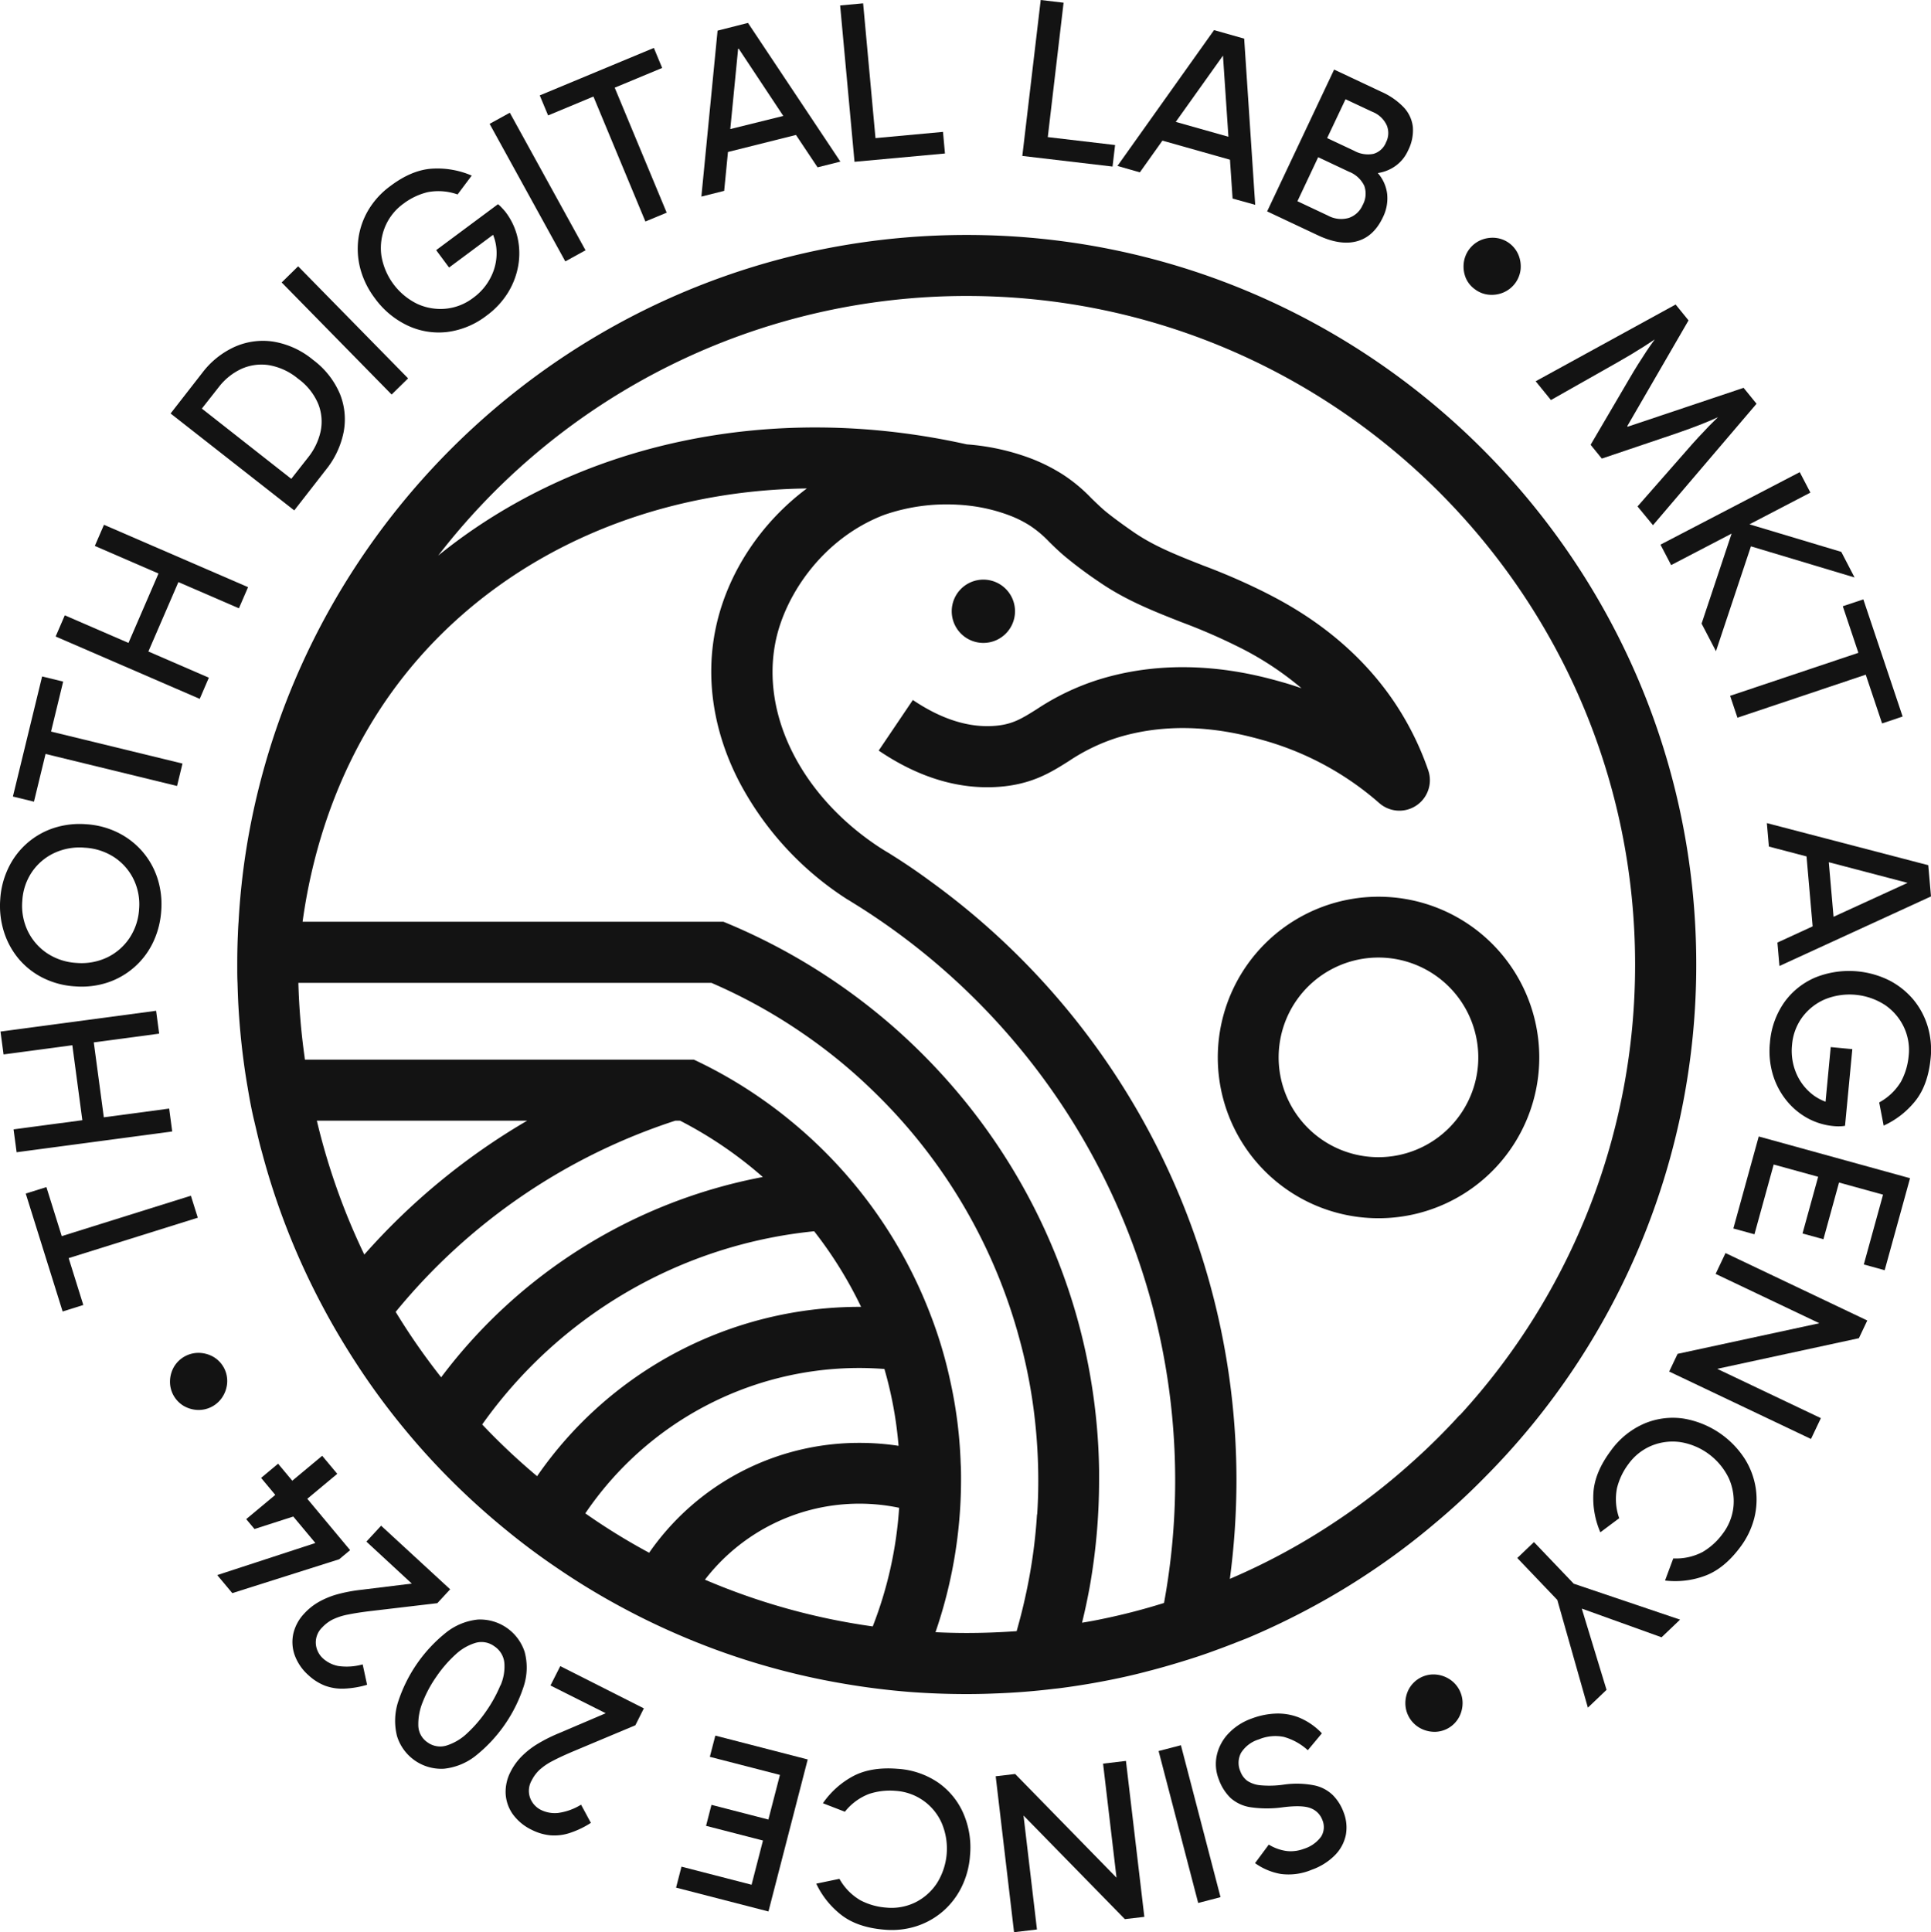 <svg viewBox="0 0 499.75 500" xmlns="http://www.w3.org/2000/svg"><defs><style>.cls-1{fill:#131313;}</style></defs><g data-name="Capa 2" id="Capa_2"><g data-name="Capa 1" id="Capa_1-2"><g data-name="Capa 2" id="Capa_2-2"><g data-name="Capa 1-2" id="Capa_1-2-2"><path d="M250.17,60.8c-87.48,0-161.26,59.82-182.58,140.71a185.13,185.13,0,0,0-3.85,18.22,183,183,0,0,0-2,18.83c-.1,1.18-.14,2.37-.19,3.57-.11,2.48-.15,5-.15,7.46v.63c0,1.38,0,2.76.07,4.13.05,1.81.11,3.61.2,5.42.27,4.87.7,9.69,1.33,14.45.32,2.46.68,4.88,1.11,7.29.47,2.87,1,5.71,1.67,8.5s1.24,5.44,2,8.1a186.6,186.6,0,0,0,15.77,40.06c2.73,5.15,5.71,10.13,8.89,15A183.13,183.13,0,0,0,105,370.18q5.33,6.44,11.22,12.36a188.32,188.32,0,0,0,14.66,13.29q6.26,5.15,12.94,9.68a182.71,182.71,0,0,0,16.77,10.24c4.62,2.5,9.38,4.83,14.23,6.94a185.64,185.64,0,0,0,43.82,13.05q8.32,1.42,16.87,2.1,7.24.54,14.62.54c2.43,0,4.86-.05,7.26-.15,5.21-.18,10.4-.59,15.5-1.22.7-.06,1.4-.15,2.07-.24,4.58-.61,9.11-1.38,13.56-2.3,2.88-.59,5.71-1.25,8.53-2,3.52-.9,7-1.92,10.44-3h0c2.46-.77,4.92-1.6,7.34-2.51,2.63-.94,5.25-2,7.84-3a191.08,191.08,0,0,0,17.37-8.35q7.38-4,14.33-8.64a180.92,180.92,0,0,0,17-12.78q6.69-5.58,12.81-11.82A188,188,0,0,0,439,249.59C439,145.5,354.27,60.8,250.17,60.8ZM94.28,324.65A171.05,171.05,0,0,1,82,290h54.44A172,172,0,0,0,94.28,324.65Zm19.89,31.76a168.76,168.76,0,0,1-11.77-16.93A155.61,155.61,0,0,1,174.78,290H176a105.46,105.46,0,0,1,21.42,14.58A135.68,135.68,0,0,0,114.17,356.41ZM139,382a169.44,169.44,0,0,1-14.21-13.38,120,120,0,0,1,85.92-50,106.6,106.6,0,0,1,12.14,19.56h-.36A101.49,101.49,0,0,0,139,382ZM168,401.81a162.87,162.87,0,0,1-16.52-10.19A85.64,85.64,0,0,1,222.44,354c2.17,0,4.33.1,6.45.25a101.13,101.13,0,0,1,3.66,19.89,66.94,66.94,0,0,0-10.1-.76A66.14,66.14,0,0,0,168,401.81Zm57.83,19.06a170,170,0,0,1-43.39-12.09,50.47,50.47,0,0,1,40-19.67,49.92,49.92,0,0,1,10.26,1.07A103,103,0,0,1,225.87,420.87Zm42.55-29a137,137,0,0,1-3,21.23v0c-.65,3-1.42,6-2.27,9-4.29.31-8.64.47-13,.47-2.68,0-5.37-.07-8-.2a121.38,121.38,0,0,0,6.61-39.3c0-1.46,0-2.91-.09-4.35a116.27,116.27,0,0,0-2.73-21.5,113.63,113.63,0,0,0-5.24-17.41v0A120.33,120.33,0,0,0,204.57,290c-2.32-1.91-4.7-3.72-7.19-5.46a117.81,117.81,0,0,0-17.8-10.33H78.92a5.94,5.94,0,0,1-.09-.69,168.73,168.73,0,0,1-1.61-19.18h106.9a138.63,138.63,0,0,1,23.54,13,136.71,136.71,0,0,1,18.52,15.18A139.75,139.75,0,0,1,264,347.07v0A135.29,135.29,0,0,1,267.79,367a142.58,142.58,0,0,1,.92,16.13c0,3-.09,5.91-.29,8.82Zm32.86,22.94a161.58,161.58,0,0,1-15.81,4.1c-1.78.38-3.59.72-5.39,1,.76-3.09,1.42-6.21,2-9.38v0a158.43,158.43,0,0,0,2.41-27.49c0-.84,0-1.7,0-2.53a154.32,154.32,0,0,0-2-22.71,152.12,152.12,0,0,0-7.11-27.45,155.68,155.68,0,0,0-25.67-45.47,158.26,158.26,0,0,0-17-17.87,157.43,157.43,0,0,0-45.45-28.49H78.31c2.57-18.74,9.92-45.16,30-68.12,24.52-28,61-43.49,100.51-44-11.84,8.82-20.57,21.86-23.57,36.07-2.82,13.36-.46,27.18,6,39.7a80.85,80.85,0,0,0,28,30.54.84.84,0,0,0,.21.11l3,1.87a175.66,175.66,0,0,1,78.79,180.14Zm76.52-48.61a166.46,166.46,0,0,1-12,11.91A172.39,172.39,0,0,1,349.67,391c-4.42,3.11-9,6.05-13.66,8.73a167.77,167.77,0,0,1-17,8.53l-.72.31A194.1,194.1,0,0,0,320,383.1a191.31,191.31,0,0,0-79.13-155c-3.38-2.5-6.85-4.85-10.42-7.08a.66.66,0,0,1-.2-.14c-.95-.54-1.87-1.12-2.78-1.71-19.73-13-30.79-34-26.68-53.48,2.48-11.73,12.09-26.33,28-32.44a49.24,49.24,0,0,1,19.17-2.64c.95.05,1.92.13,2.91.25a43.73,43.73,0,0,1,10.63,2.61,28.89,28.89,0,0,1,4.94,2.48,28,28,0,0,1,5,4.17c1.08,1.07,2.34,2.31,4,3.73a107.81,107.81,0,0,0,9,6.72c6.88,4.76,14.21,7.62,21.31,10.42a149.53,149.53,0,0,1,14.17,6.11,80.67,80.67,0,0,1,16.92,11c-1.65-.57-3.32-1.11-5-1.58-6.45-1.81-26-7.35-47.52-.65a63.55,63.55,0,0,0-16.06,7.69c-3.92,2.45-6.29,3.94-10.92,4.28-6.68.5-13.76-1.76-21.09-6.7l-8.84,13.09c10.32,7,20.8,10.13,31.08,9.38,8.55-.63,13.45-3.7,18.16-6.68a49.42,49.42,0,0,1,12.38-6c17-5.3,32.65-.88,38.51.79A77.05,77.05,0,0,1,357,207.85a7.89,7.89,0,0,0,12.63-8.53,76.18,76.18,0,0,0-8.89-17.8c-11.66-17.21-27.72-25.37-33.79-28.44a165.53,165.53,0,0,0-15.56-6.74c-6.82-2.69-12.73-5-18.07-8.69s-7.56-5.62-7.56-5.62c-1.35-1.19-2.39-2.21-3.36-3.15a41.12,41.12,0,0,0-7.35-6.1,46.53,46.53,0,0,0-7.87-4A59.53,59.53,0,0,0,250.35,115s0,0-.09,0c-50.62-11.3-100.83-.43-136.86,28.78A172.77,172.77,0,0,1,250.17,76.59c95.39,0,173,77.61,173,173A172.21,172.21,0,0,1,377.8,366.24Z" class="cls-1"></path><path d="M397.25,264.06a41.6,41.6,0,1,0,1.12,9.56,41.67,41.67,0,0,0-1.12-9.56ZM378.72,287.2a25.83,25.83,0,1,1,3.17-19.51,25.69,25.69,0,0,1-3.17,19.51Z" class="cls-1"></path><path d="M254.5,166.37a8.19,8.19,0,1,0-8.19-8.19A8.19,8.19,0,0,0,254.5,166.37Z" class="cls-1"></path><polygon points="51.19 315.11 49.4 309.42 15.98 319.88 12.01 307.19 6.66 308.86 16.21 339.38 21.56 337.7 17.77 325.57 51.19 315.11" class="cls-1"></polygon><polygon points="43.78 286.87 26.87 289.13 24.27 269.74 41.19 267.48 40.4 261.56 0.13 266.94 0.92 272.86 18.72 270.48 21.31 289.88 3.51 292.25 4.3 298.17 44.57 292.79 43.78 286.87" class="cls-1"></polygon><path d="M4.94,248.24a19.73,19.73,0,0,0,6.3,4.87,21.48,21.48,0,0,0,8.23,2.14,21.46,21.46,0,0,0,8.38-1,20,20,0,0,0,11.76-10.39,22.27,22.27,0,0,0,2.12-8.26,21.85,21.85,0,0,0-1-8.38,20,20,0,0,0-3.93-6.93,20.19,20.19,0,0,0-6.34-4.86,21.47,21.47,0,0,0-8.17-2.14,21.7,21.7,0,0,0-8.44,1A19.86,19.86,0,0,0,2.17,224.6a21.72,21.72,0,0,0-2.11,8.17,22.27,22.27,0,0,0,1,8.47A20.38,20.38,0,0,0,4.94,248.24Zm.83-15.08a14.75,14.75,0,0,1,2.48-7.49,14.36,14.36,0,0,1,5.72-4.9,15.45,15.45,0,0,1,7.93-1.41,15.5,15.5,0,0,1,7.63,2.45,14.43,14.43,0,0,1,5,5.64A14.77,14.77,0,0,1,36,235.2a15.07,15.07,0,0,1-2.49,7.54,14.45,14.45,0,0,1-5.74,5,15.48,15.48,0,0,1-7.9,1.44,15.34,15.34,0,0,1-7.66-2.49,14.53,14.53,0,0,1-5-5.72A15.07,15.07,0,0,1,5.77,233.16Z" class="cls-1"></path><polygon points="11.79 195.1 45.82 203.39 47.23 197.59 13.21 189.31 16.35 176.38 10.9 175.05 3.34 206.12 8.79 207.45 11.79 195.1" class="cls-1"></polygon><polygon points="54.05 175.37 38.4 168.59 46.17 150.63 61.83 157.41 64.2 151.94 26.91 135.8 24.54 141.27 41.02 148.41 33.25 166.37 16.77 159.23 14.4 164.71 51.69 180.85 54.05 175.37" class="cls-1"></polygon><path d="M84.32,121.59a22.47,22.47,0,0,0,4.59-9.67A17.58,17.58,0,0,0,88,102a21.35,21.35,0,0,0-7-8.89A21.57,21.57,0,0,0,70.74,88.4a17.94,17.94,0,0,0-10,1.35,21.8,21.8,0,0,0-8.37,6.7L44.15,107l32,25.08ZM56.63,100.15a15.79,15.79,0,0,1,5.79-4.67,12.62,12.62,0,0,1,7.12-1A16,16,0,0,1,77.14,98a15.46,15.46,0,0,1,5.26,6.63,12.37,12.37,0,0,1,.56,7.07,16.5,16.5,0,0,1-3.23,6.68l-4.35,5.53L52.24,105.73Z" class="cls-1"></path><rect transform="translate(-34.34 86.99) rotate(-44.46)" height="40.63" width="5.97" y="65.19" x="86.27" class="cls-1"></rect><path d="M97,77.16a22.14,22.14,0,0,0,8.45,7.06,18.93,18.93,0,0,0,10.22,1.7,21,21,0,0,0,10.26-4.25,21.26,21.26,0,0,0,5.49-5.87,19.81,19.81,0,0,0,2.69-7,18.38,18.38,0,0,0-.15-7.24,17.25,17.25,0,0,0-3.08-6.64,13.15,13.15,0,0,0-1-1.14,7.6,7.6,0,0,0-1-.94l-16,11.89,3.34,4.5,11.39-8.47a12.52,12.52,0,0,1,.87,3.67,13.59,13.59,0,0,1-1.28,6.93,14.76,14.76,0,0,1-4.72,5.7,13.9,13.9,0,0,1-7.08,2.82A14.36,14.36,0,0,1,108,78.64a16.91,16.91,0,0,1-9.3-12.52,14.46,14.46,0,0,1,.94-7.39,14,14,0,0,1,4.74-6,17.13,17.13,0,0,1,6.28-3,14.8,14.8,0,0,1,7.76.59l3.66-4.88a22.39,22.39,0,0,0-10.34-1.79Q106.51,44,101,48.16a21,21,0,0,0-5.61,6.1,19.67,19.67,0,0,0-2.62,7.38,20.24,20.24,0,0,0,.48,7.9A22.16,22.16,0,0,0,97,77.16Z" class="cls-1"></path><rect transform="translate(-6.1 73.09) rotate(-28.83)" height="40.63" width="5.97" y="28.09" x="136.14" class="cls-1"></rect><polygon points="153.58 24.98 167.03 57.32 172.54 55.03 159.09 22.69 171.37 17.58 169.22 12.4 139.69 24.69 141.85 29.87 153.58 24.98" class="cls-1"></polygon><path d="M188.4,39.33,206,34.92l5.59,8.38,5.9-1.48L193.58,5.93l-7.87,2-4.19,42.94,5.9-1.48ZM202.72,30,189,33.4l2.05-21Z" class="cls-1"></path><polygon points="244.56 39.72 244.05 34.13 226.58 35.74 223.38 0.86 217.43 1.41 221.15 41.87 244.56 39.72" class="cls-1"></polygon><polygon points="288.59 37.53 271.17 35.48 275.26 0.7 269.34 0 264.58 40.35 287.93 43.1 288.59 37.53" class="cls-1"></polygon><path d="M300.84,36.39l17.48,4.94L319,51.38,324.85,53,322,10l-7.8-2.21-25,35.15L295,44.6Zm15.67-22,1.41,21-13.63-3.85Z" class="cls-1"></path><path d="M351.18,62.43q4.35-1.18,6.72-6.2A11,11,0,0,0,359,50.17,10,10,0,0,0,356.77,45l-.18-.22a10.49,10.49,0,0,0,4.05-1.49,9.82,9.82,0,0,0,3.75-4.3,11.48,11.48,0,0,0,1.26-6.17,8.86,8.86,0,0,0-2.39-5.08,18.22,18.22,0,0,0-5.79-4L345.28,18,327.94,54.7l13.12,6.18Q346.84,63.61,351.18,62.43Zm1.47-9.34a6,6,0,0,1-3.57,3.3,7.14,7.14,0,0,1-5.42-.61l-7.88-3.71,5.37-11.39,8,3.77a7.32,7.32,0,0,1,3.93,3.63A6.08,6.08,0,0,1,352.65,53.09Zm-4.42-27.41,7,3.28a6.79,6.79,0,0,1,3.67,3.48,5.23,5.23,0,0,1-.18,4.37,5,5,0,0,1-3.25,3,7.32,7.32,0,0,1-5-.79l-7-3.29Z" class="cls-1"></path><path d="M381.71,74.85a7.06,7.06,0,0,0,3.57,1.41,7.77,7.77,0,0,0,3.78-.56,7.37,7.37,0,0,0,4.48-6A7.88,7.88,0,0,0,393,66a7.23,7.23,0,0,0-5.92-4.44,7.88,7.88,0,0,0-3.78.55,7.37,7.37,0,0,0-4.48,6,7.78,7.78,0,0,0,.52,3.79A6.94,6.94,0,0,0,381.71,74.85Z" class="cls-1"></path><path d="M418.46,93.86q3.69-2.08,7.16-4.29c.89-.57,1.77-1.15,2.64-1.75q-1.18,1.62-2.16,3.09c-1.44,2.17-2.9,4.5-4.36,7l-10.08,17.19,2.9,3.57,18.89-6.38c2.69-.91,5.26-1.86,7.69-2.84q1.65-.66,3.48-1.5c-.76.73-1.51,1.47-2.24,2.22-1.91,2-3.8,4-5.65,6.15L423.8,131.05l4,4.86,26.8-31.43-3.35-4.12-30,10.06-.11-.14L437,82.91l-3.34-4.11L397.44,98.66l3.95,4.86Z" class="cls-1"></path><polygon points="432.5 146.23 448.15 138.08 440.38 161.37 444.1 168.51 453.15 141.38 479.97 149.43 476.53 142.81 452.77 135.68 468.54 127.47 465.78 122.18 429.74 140.94 432.5 146.23" class="cls-1"></polygon><polygon points="480.96 168.93 447.76 180.06 449.66 185.72 482.86 174.59 487.09 187.2 492.41 185.42 482.24 155.1 476.92 156.88 480.96 168.93" class="cls-1"></polygon><path d="M457.8,219.07l9.74,2.55,1.58,18.1L460,243.91l.53,6.06,39.22-18-.71-8.08L457.27,213Zm15.5,4.05,20.39,5.34-19.16,8.78Z" class="cls-1"></path><path d="M498.87,265.53a19.78,19.78,0,0,0-3.71-6.89,20.29,20.29,0,0,0-6.19-4.93,23.44,23.44,0,0,0-19.07-.8,19,19,0,0,0-8.11,6.45,21,21,0,0,0-3.72,10.46,21.34,21.34,0,0,0,.68,8,19.61,19.61,0,0,0,3.38,6.68,18.38,18.38,0,0,0,5.48,4.75,17.4,17.4,0,0,0,7,2.16,12.43,12.43,0,0,0,1.49.05,8.19,8.19,0,0,0,1.4-.13l1.89-19.84-5.59-.53-1.34,14.13a12.4,12.4,0,0,1-3.31-1.81,13.79,13.79,0,0,1-4.29-5.59,14.89,14.89,0,0,1-1.07-7.33,14,14,0,0,1,2.66-7.15,14.29,14.29,0,0,1,5.87-4.62,16.91,16.91,0,0,1,15.53,1.48,14.34,14.34,0,0,1,4.85,5.65,13.84,13.84,0,0,1,1.27,7.52,17.24,17.24,0,0,1-2,6.68,14.76,14.76,0,0,1-5.63,5.36l1.16,6a22.35,22.35,0,0,0,8.26-6.47q3.24-4.12,3.9-11A21.1,21.1,0,0,0,498.87,265.53Z" class="cls-1"></path><polygon points="448.6 317.9 454.06 319.4 459.04 301.35 470.55 304.52 466.5 319.19 471.91 320.68 475.95 306.01 487.34 309.15 482.36 327.21 487.76 328.7 494.33 304.89 455.17 294.09 448.6 317.9" class="cls-1"></polygon><polygon points="444.01 329.65 470.86 342.42 434.17 350.34 431.99 354.92 468.69 372.37 471.25 366.98 444.42 354.22 481.09 346.29 483.26 341.71 446.57 324.26 444.01 329.65" class="cls-1"></polygon><path d="M451.66,377.67a23.48,23.48,0,0,0-15.89-10.57,18.91,18.91,0,0,0-10.27,1.31,20.82,20.82,0,0,0-8.61,7q-4.14,5.55-4.5,10.78a22.26,22.26,0,0,0,1.79,10.33l4.88-3.65a14.7,14.7,0,0,1-.58-7.76,17.17,17.17,0,0,1,3-6.29,14,14,0,0,1,6-4.73,14.34,14.34,0,0,1,7.41-.91,16.9,16.9,0,0,1,12.52,9.32,14.49,14.49,0,0,1,1.22,7.35,13.9,13.9,0,0,1-2.82,7.08,17.22,17.22,0,0,1-5.16,4.68,14.84,14.84,0,0,1-7.6,1.67L430.92,409a22.17,22.17,0,0,0,10.41-1.25q4.92-1.84,9.05-7.39a21.22,21.22,0,0,0,3.62-7.46,19.81,19.81,0,0,0,.39-7.82A20,20,0,0,0,451.66,377.67Z" class="cls-1"></path><polygon points="397 399.05 392.68 403.17 403.04 414.02 410.95 441.9 415.78 437.29 409.37 416.26 430.02 423.69 434.81 419.12 407.29 409.82 397 399.05" class="cls-1"></polygon><path d="M374.51,434.17a7.71,7.71,0,0,0-3.71-.87,7.28,7.28,0,0,0-6.26,3.95,7.79,7.79,0,0,0-.82,3.73,7.37,7.37,0,0,0,4,6.31,7.88,7.88,0,0,0,3.72.86,7.25,7.25,0,0,0,6.25-3.95,7.8,7.8,0,0,0,.83-3.73A7.35,7.35,0,0,0,374.51,434.17Z" class="cls-1"></path><path d="M344.91,464.5A9.76,9.76,0,0,0,340.1,462a23.47,23.47,0,0,0-7.83-.19,25.65,25.65,0,0,1-6,.18,7.4,7.4,0,0,1-3.48-1.17,5.31,5.31,0,0,1-1.78-2.45,5.5,5.5,0,0,1,.19-4.8,8.3,8.3,0,0,1,4.59-3.46,11.1,11.1,0,0,1,6.45-.65,15.33,15.33,0,0,1,6.23,3.45l3.64-4.37a17.1,17.1,0,0,0-5.95-4.1,14.91,14.91,0,0,0-6.16-1,19.69,19.69,0,0,0-6.06,1.27,15.34,15.34,0,0,0-6.13,4,11.93,11.93,0,0,0-2.92,5.61,10.72,10.72,0,0,0,.53,6.11,12.58,12.58,0,0,0,3.08,4.86,10,10,0,0,0,5.18,2.38,29.52,29.52,0,0,0,8.38,0q5.06-.63,7.21.27a5.14,5.14,0,0,1,2.95,3,4.66,4.66,0,0,1-.31,4.33,8.68,8.68,0,0,1-4.45,3.15,9.59,9.59,0,0,1-4.34.59,11.8,11.8,0,0,1-4.75-1.68l-3.56,4.8a16.23,16.23,0,0,0,6.67,2.8,15.39,15.39,0,0,0,8-1.09,15.84,15.84,0,0,0,6-3.76,10.44,10.44,0,0,0,2.82-5.21,10.74,10.74,0,0,0-.61-6A12.17,12.17,0,0,0,344.91,464.5Z" class="cls-1"></path><rect transform="translate(-109.11 92.92) rotate(-14.61)" height="40.63" width="5.97" y="451.71" x="304.88" class="cls-1"></rect><polygon points="285.48 456.38 288.96 485.9 262.73 459.06 257.69 459.65 262.44 500 268.37 499.3 264.89 469.81 291.12 496.62 296.16 496.03 291.4 455.68 285.48 456.38" class="cls-1"></polygon><path d="M242.82,461.3a20.91,20.91,0,0,0-10.52-3.58c-4.59-.37-8.44.27-11.52,1.91a22.3,22.3,0,0,0-7.81,7l5.69,2.2a14.66,14.66,0,0,1,6.26-4.61,17.28,17.28,0,0,1,6.92-.79,14,14,0,0,1,11.89,8.36,16.85,16.85,0,0,1-1.26,15.55,14.34,14.34,0,0,1-5.57,4.94,14,14,0,0,1-7.51,1.36,17.08,17.08,0,0,1-6.7-1.89,14.67,14.67,0,0,1-5.44-5.56l-6,1.25a22.27,22.27,0,0,0,6.58,8.17q4.17,3.18,11.07,3.74a20.94,20.94,0,0,0,8.24-.89,19.74,19.74,0,0,0,6.83-3.81,20,20,0,0,0,4.85-6.25,21.89,21.89,0,0,0,2.22-8.2,22.14,22.14,0,0,0-1.69-10.88A18.94,18.94,0,0,0,242.82,461.3Z" class="cls-1"></path><polygon points="183.71 454.62 201.85 459.3 198.86 470.85 184.13 467.05 182.73 472.48 197.46 476.28 194.51 487.72 176.37 483.04 174.97 488.47 198.88 494.64 209.04 455.3 185.13 449.13 183.71 454.62" class="cls-1"></polygon><path d="M142.46,436.16l14.3,7.18-12.07,5.15a41,41,0,0,0-5.62,2.82,21.45,21.45,0,0,0-4.14,3.27,15.61,15.61,0,0,0-2.79,3.9,11.28,11.28,0,0,0-1.28,5.67,10.13,10.13,0,0,0,1.84,5.3,12.91,12.91,0,0,0,4.91,4.06,13.54,13.54,0,0,0,4.83,1.42,12.73,12.73,0,0,0,5-.6,23.53,23.53,0,0,0,5.48-2.62L150.38,467a15.1,15.1,0,0,1-6,2.15,8.17,8.17,0,0,1-4.4-.8,5.72,5.72,0,0,1-2.77-3.06,5.39,5.39,0,0,1,.41-4.6,9.66,9.66,0,0,1,2-2.69,15.62,15.62,0,0,1,3.45-2.34q2.17-1.15,5.65-2.61l15.72-6.6,2.19-4.37L145,431.15Z" class="cls-1"></path><path d="M135.79,427.5a12.13,12.13,0,0,0-12.14-8.4,15.83,15.83,0,0,0-8,3.2,37.95,37.95,0,0,0-12.7,18.35,16.08,16.08,0,0,0-.19,8.65,12,12,0,0,0,12.15,8.4,15.88,15.88,0,0,0,8-3.2,38,38,0,0,0,12.7-18.35A15.66,15.66,0,0,0,135.79,427.5Zm-6.29,8.63a35.43,35.43,0,0,1-3.74,6.77,33.75,33.75,0,0,1-4.78,5.55,13.8,13.8,0,0,1-5.32,3.22,5.59,5.59,0,0,1-5-.78,5.38,5.38,0,0,1-2.4-4.35,15.06,15.06,0,0,1,1.14-6.1,31.13,31.13,0,0,1,3.46-6.46,32.34,32.34,0,0,1,5.06-5.86,13.12,13.12,0,0,1,5.19-3,5.58,5.58,0,0,1,4.8.88,5.78,5.78,0,0,1,2.61,4.24,12.15,12.15,0,0,1-1,5.93Z" class="cls-1"></path><path d="M86.09,419.09a15.86,15.86,0,0,1,4-1.29c1.61-.33,3.66-.65,6.15-.94l16.94-2,3.32-3.59L98.63,394.81l-3.81,4.12,11.75,10.86-13,1.6a40.29,40.29,0,0,0-6.18,1.15,21.46,21.46,0,0,0-4.89,2,15.45,15.45,0,0,0-3.76,3,11.25,11.25,0,0,0-2.8,5.09,10.11,10.11,0,0,0,.3,5.61,12.72,12.72,0,0,0,3.59,5.26A13.52,13.52,0,0,0,84,436.17a12.79,12.79,0,0,0,5,.81,24.31,24.31,0,0,0,6-1l-1.14-5.28a15.24,15.24,0,0,1-6.31.42,8.16,8.16,0,0,1-4-2,5.69,5.69,0,0,1-1.81-3.7,5.4,5.4,0,0,1,1.67-4.31A9.64,9.64,0,0,1,86.09,419.09Z" class="cls-1"></path><polygon points="90.61 401.14 79.53 387.85 87.28 381.39 83.38 376.72 75.64 383.17 71.97 378.77 67.57 382.44 71.24 386.84 63.72 393.11 65.86 395.67 75.9 392.44 81.62 399.29 56.22 407.59 60.12 412.26 87.77 403.5 90.61 401.14" class="cls-1"></polygon><path d="M57.69,361.31a7.71,7.71,0,0,0,1.11-3.65,7.24,7.24,0,0,0-3.52-6.51,7.84,7.84,0,0,0-3.66-1.06,7.38,7.38,0,0,0-6.56,3.55A7.75,7.75,0,0,0,44,357.29a7.27,7.27,0,0,0,3.52,6.51,7.8,7.8,0,0,0,3.67,1.06A7.33,7.33,0,0,0,57.69,361.31Z" class="cls-1"></path></g></g></g></g></svg>
